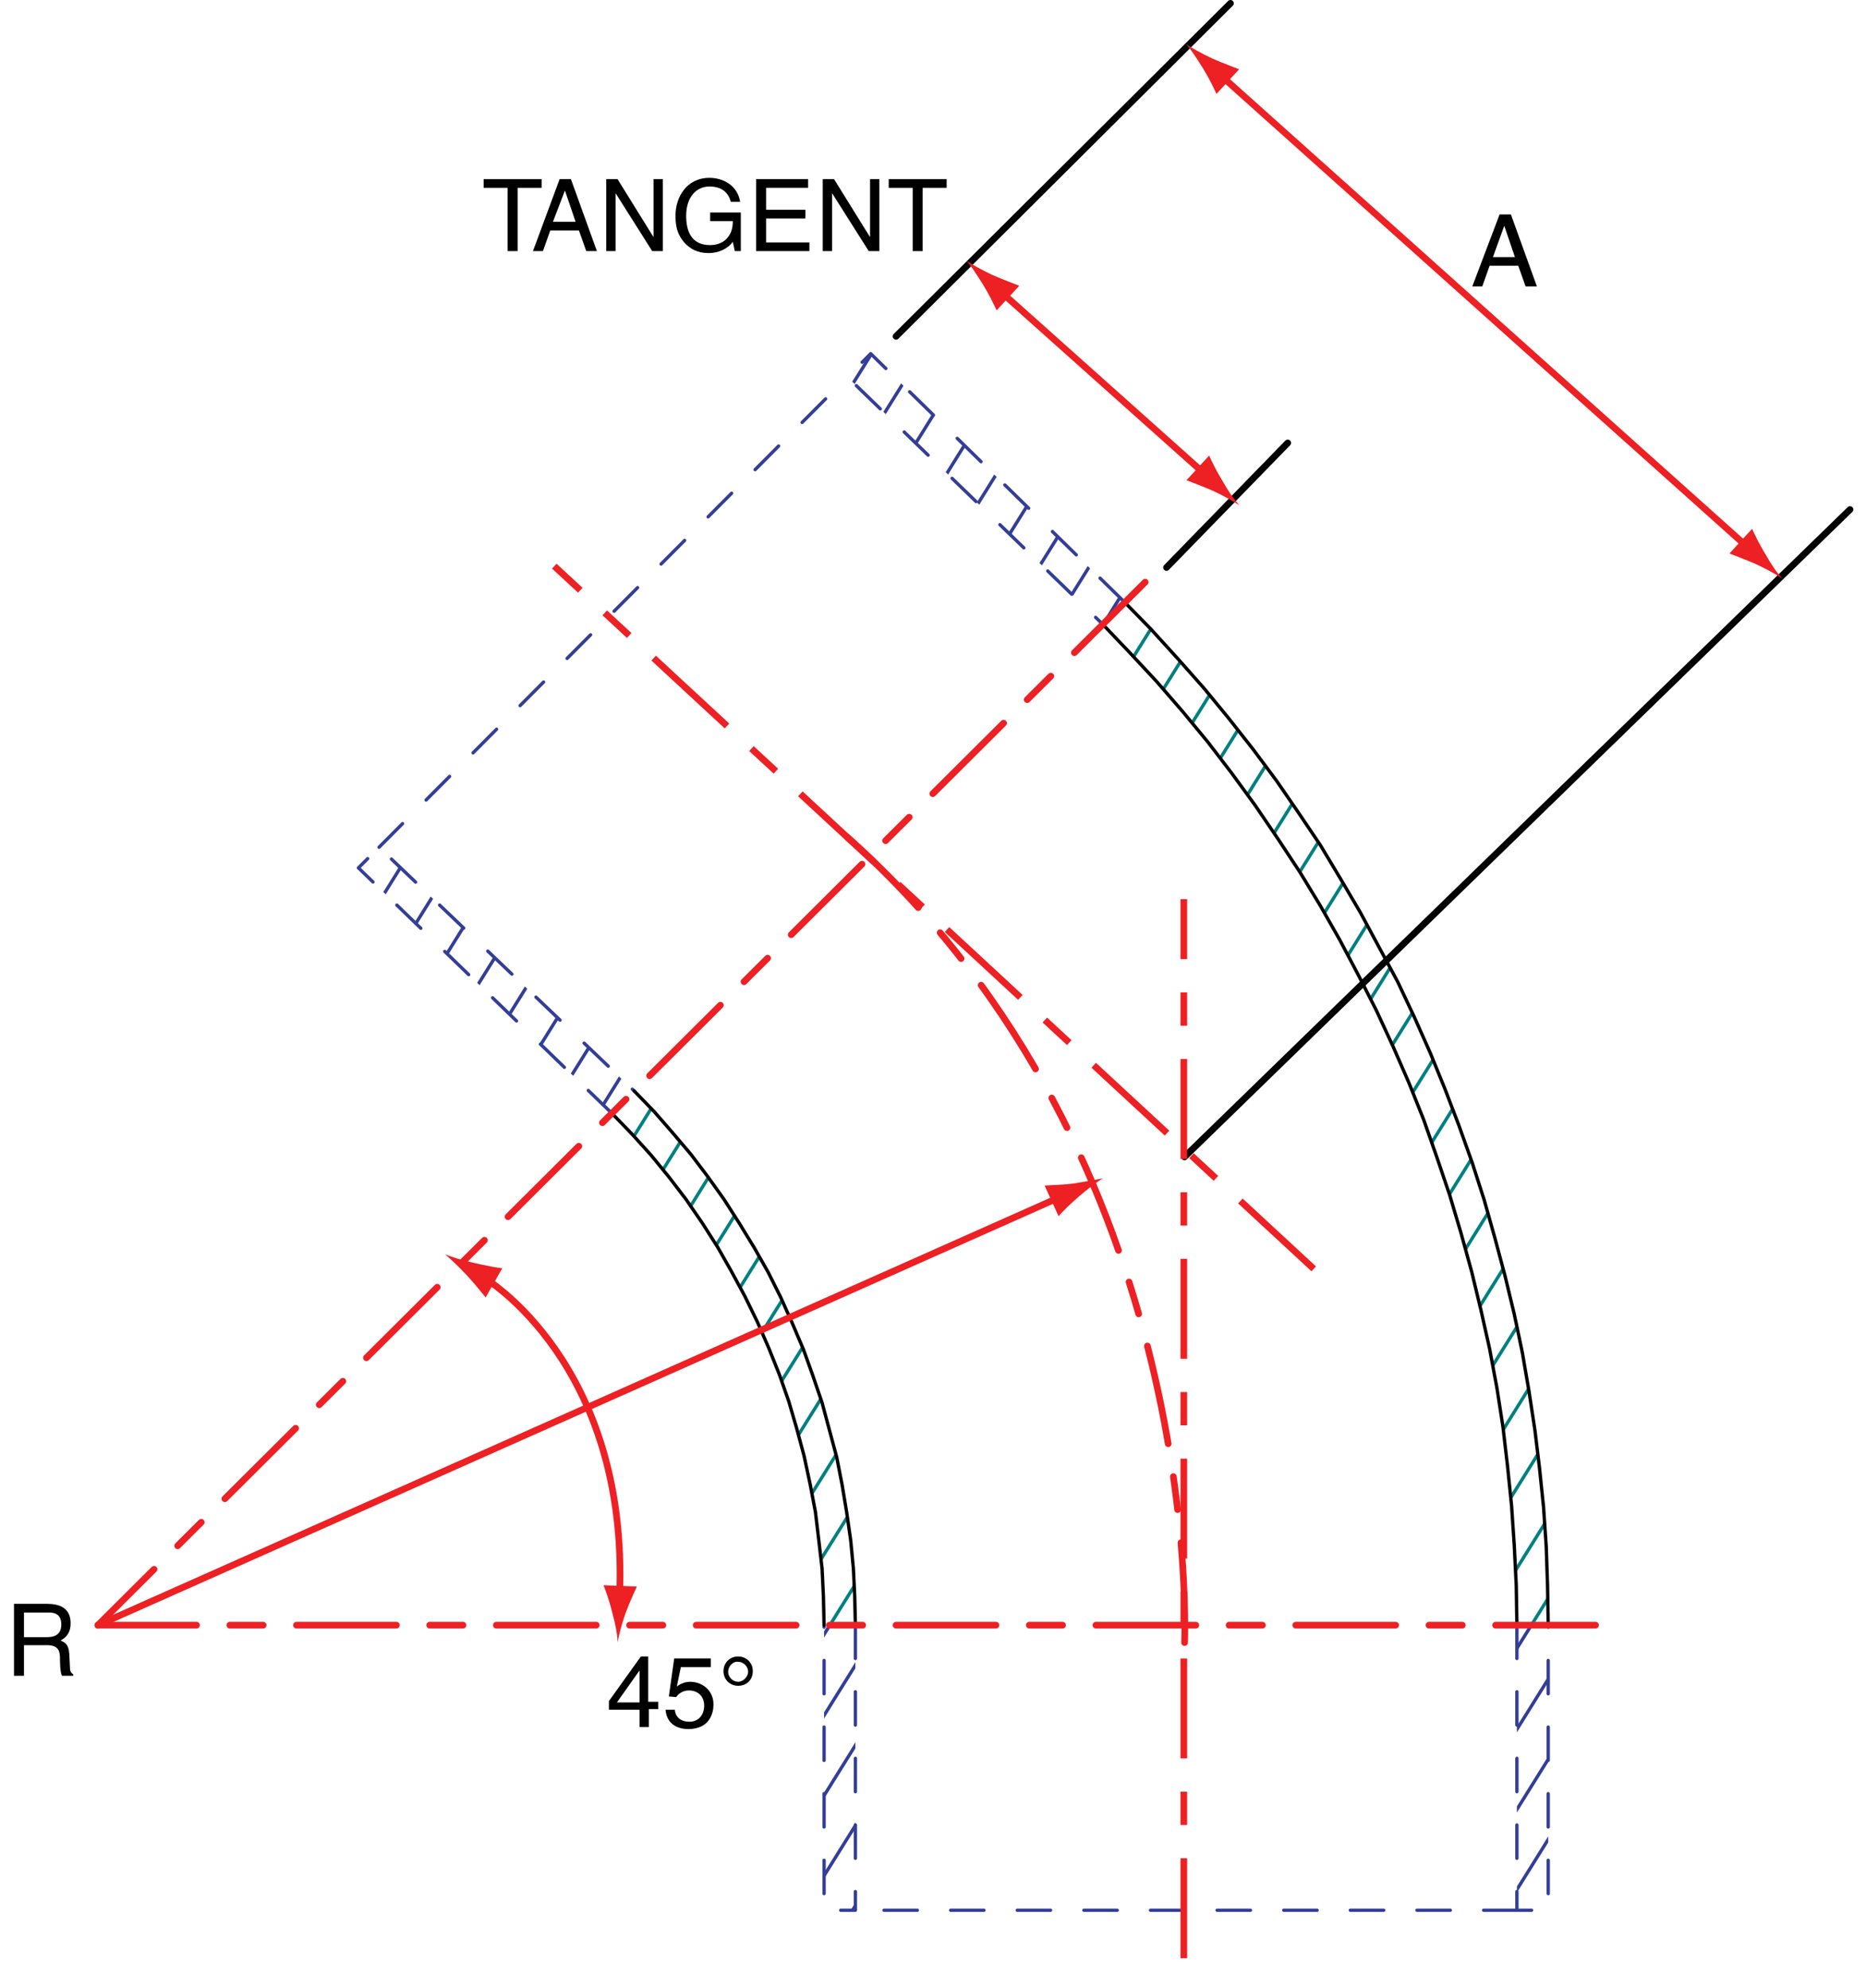 <svg xmlns="http://www.w3.org/2000/svg" xmlns:xlink="http://www.w3.org/1999/xlink" x="0px" y="0px" viewBox="0 0 280.1 298.5" xml:space="preserve"><g id="Layer_1">			<line fill="none" stroke="#333E96" stroke-width="0.5" stroke-linecap="round" stroke-linejoin="round" stroke-miterlimit="10" stroke-dasharray="5,5,5,5" x1="56.9" y1="127.2" x2="127.2" y2="56.6"></line>			<line fill="none" stroke="#333E96" stroke-width="0.5" stroke-linecap="round" stroke-linejoin="round" stroke-miterlimit="10" stroke-dasharray="5,5,5,5" x1="227.7" y1="286.8" x2="128.4" y2="286.8"></line>	<g>		<defs>			<polygon id="SVGID_1_" points="168.7,90.3 130.7,53.1 127.2,56.6 165.4,93.6    "></polygon>		</defs>		<clipPath id="SVGID_00000142882803309493223980000010872069946140412832_">			<use xlink:href="#SVGID_1_"></use>		</clipPath>		<g clip-path="url(#SVGID_00000142882803309493223980000010872069946140412832_)">							<line fill="none" stroke="#333E96" stroke-width="0.5" stroke-linecap="round" stroke-linejoin="round" stroke-miterlimit="10" x1="-52.2" y1="298.3" x2="109.9" y2="38.4"></line>							<line fill="none" stroke="#333E96" stroke-width="0.5" stroke-linecap="round" stroke-linejoin="round" stroke-miterlimit="10" x1="-44.7" y1="298.3" x2="117.4" y2="38.4"></line>							<line fill="none" stroke="#333E96" stroke-width="0.5" stroke-linecap="round" stroke-linejoin="round" stroke-miterlimit="10" x1="-37.1" y1="298.3" x2="124.9" y2="38.4"></line>							<line fill="none" stroke="#333E96" stroke-width="0.5" stroke-linecap="round" stroke-linejoin="round" stroke-miterlimit="10" x1="-29.6" y1="298.3" x2="132.4" y2="38.4"></line>							<line fill="none" stroke="#333E96" stroke-width="0.5" stroke-linecap="round" stroke-linejoin="round" stroke-miterlimit="10" x1="-22.1" y1="298.3" x2="140" y2="38.4"></line>							<line fill="none" stroke="#333E96" stroke-width="0.5" stroke-linecap="round" stroke-linejoin="round" stroke-miterlimit="10" x1="-14.6" y1="298.3" x2="147.5" y2="38.4"></line>							<line fill="none" stroke="#333E96" stroke-width="0.5" stroke-linecap="round" stroke-linejoin="round" stroke-miterlimit="10" x1="-7" y1="298.3" x2="155" y2="38.4"></line>							<line fill="none" stroke="#333E96" stroke-width="0.5" stroke-linecap="round" stroke-linejoin="round" stroke-miterlimit="10" x1="0.5" y1="298.3" x2="162.5" y2="38.4"></line>							<line fill="none" stroke="#333E96" stroke-width="0.5" stroke-linecap="round" stroke-linejoin="round" stroke-miterlimit="10" x1="8" y1="298.3" x2="170" y2="38.4"></line>							<line fill="none" stroke="#333E96" stroke-width="0.5" stroke-linecap="round" stroke-linejoin="round" stroke-miterlimit="10" x1="15.5" y1="298.3" x2="177.6" y2="38.4"></line>							<line fill="none" stroke="#333E96" stroke-width="0.5" stroke-linecap="round" stroke-linejoin="round" stroke-miterlimit="10" x1="23" y1="298.3" x2="185.1" y2="38.4"></line>							<line fill="none" stroke="#333E96" stroke-width="0.5" stroke-linecap="round" stroke-linejoin="round" stroke-miterlimit="10" x1="30.6" y1="298.3" x2="192.6" y2="38.4"></line>							<line fill="none" stroke="#333E96" stroke-width="0.5" stroke-linecap="round" stroke-linejoin="round" stroke-miterlimit="10" x1="38.1" y1="298.3" x2="200.1" y2="38.4"></line>							<line fill="none" stroke="#333E96" stroke-width="0.5" stroke-linecap="round" stroke-linejoin="round" stroke-miterlimit="10" x1="45.6" y1="298.3" x2="207.7" y2="38.4"></line>							<line fill="none" stroke="#333E96" stroke-width="0.5" stroke-linecap="round" stroke-linejoin="round" stroke-miterlimit="10" x1="53.1" y1="298.3" x2="215.2" y2="38.4"></line>							<line fill="none" stroke="#333E96" stroke-width="0.5" stroke-linecap="round" stroke-linejoin="round" stroke-miterlimit="10" x1="60.6" y1="298.3" x2="222.7" y2="38.4"></line>							<line fill="none" stroke="#333E96" stroke-width="0.5" stroke-linecap="round" stroke-linejoin="round" stroke-miterlimit="10" x1="68.2" y1="298.3" x2="230.2" y2="38.4"></line>							<line fill="none" stroke="#333E96" stroke-width="0.5" stroke-linecap="round" stroke-linejoin="round" stroke-miterlimit="10" x1="75.7" y1="298.3" x2="237.7" y2="38.4"></line>							<line fill="none" stroke="#333E96" stroke-width="0.5" stroke-linecap="round" stroke-linejoin="round" stroke-miterlimit="10" x1="83.2" y1="298.3" x2="245.3" y2="38.4"></line>							<line fill="none" stroke="#333E96" stroke-width="0.5" stroke-linecap="round" stroke-linejoin="round" stroke-miterlimit="10" x1="90.7" y1="298.3" x2="252.8" y2="38.4"></line>							<line fill="none" stroke="#333E96" stroke-width="0.5" stroke-linecap="round" stroke-linejoin="round" stroke-miterlimit="10" x1="98.3" y1="298.3" x2="260.3" y2="38.4"></line>							<line fill="none" stroke="#333E96" stroke-width="0.5" stroke-linecap="round" stroke-linejoin="round" stroke-miterlimit="10" x1="105.8" y1="298.3" x2="267.8" y2="38.4"></line>							<line fill="none" stroke="#333E96" stroke-width="0.5" stroke-linecap="round" stroke-linejoin="round" stroke-miterlimit="10" x1="113.3" y1="298.3" x2="275.3" y2="38.4"></line>							<line fill="none" stroke="#333E96" stroke-width="0.5" stroke-linecap="round" stroke-linejoin="round" stroke-miterlimit="10" x1="120.8" y1="298.3" x2="282.9" y2="38.4"></line>							<line fill="none" stroke="#333E96" stroke-width="0.5" stroke-linecap="round" stroke-linejoin="round" stroke-miterlimit="10" x1="128.3" y1="298.3" x2="290.4" y2="38.4"></line>							<line fill="none" stroke="#333E96" stroke-width="0.5" stroke-linecap="round" stroke-linejoin="round" stroke-miterlimit="10" x1="135.9" y1="298.3" x2="297.9" y2="38.4"></line>							<line fill="none" stroke="#333E96" stroke-width="0.5" stroke-linecap="round" stroke-linejoin="round" stroke-miterlimit="10" x1="143.4" y1="298.3" x2="305.4" y2="38.4"></line>							<line fill="none" stroke="#333E96" stroke-width="0.5" stroke-linecap="round" stroke-linejoin="round" stroke-miterlimit="10" x1="150.9" y1="298.3" x2="313" y2="38.4"></line>							<line fill="none" stroke="#333E96" stroke-width="0.5" stroke-linecap="round" stroke-linejoin="round" stroke-miterlimit="10" x1="158.4" y1="298.3" x2="320.5" y2="38.4"></line>							<line fill="none" stroke="#333E96" stroke-width="0.5" stroke-linecap="round" stroke-linejoin="round" stroke-miterlimit="10" x1="165.9" y1="298.3" x2="328" y2="38.4"></line>							<line fill="none" stroke="#333E96" stroke-width="0.5" stroke-linecap="round" stroke-linejoin="round" stroke-miterlimit="10" x1="173.5" y1="298.3" x2="335.5" y2="38.4"></line>							<line fill="none" stroke="#333E96" stroke-width="0.5" stroke-linecap="round" stroke-linejoin="round" stroke-miterlimit="10" x1="181" y1="298.3" x2="343" y2="38.4"></line>							<line fill="none" stroke="#333E96" stroke-width="0.5" stroke-linecap="round" stroke-linejoin="round" stroke-miterlimit="10" x1="188.5" y1="298.3" x2="350.6" y2="38.4"></line>							<line fill="none" stroke="#333E96" stroke-width="0.5" stroke-linecap="round" stroke-linejoin="round" stroke-miterlimit="10" x1="196" y1="298.3" x2="358.1" y2="38.4"></line>							<line fill="none" stroke="#333E96" stroke-width="0.5" stroke-linecap="round" stroke-linejoin="round" stroke-miterlimit="10" x1="203.6" y1="298.3" x2="365.6" y2="38.4"></line>							<line fill="none" stroke="#333E96" stroke-width="0.5" stroke-linecap="round" stroke-linejoin="round" stroke-miterlimit="10" x1="211.1" y1="298.3" x2="373.1" y2="38.4"></line>							<line fill="none" stroke="#333E96" stroke-width="0.5" stroke-linecap="round" stroke-linejoin="round" stroke-miterlimit="10" x1="218.6" y1="298.3" x2="380.6" y2="38.4"></line>		</g>	</g>	<g>		<defs>			<rect id="SVGID_00000047748909409713354730000007829402726810576768_" x="227.7" y="244" width="4.7" height="42.8"></rect>		</defs>		<clipPath id="SVGID_00000170253750633777728950000010030988554139604913_">			<use xlink:href="#SVGID_00000047748909409713354730000007829402726810576768_"></use>		</clipPath>		<g clip-path="url(#SVGID_00000170253750633777728950000010030988554139604913_)">							<line fill="none" stroke="#333E96" stroke-width="0.5" stroke-linecap="round" stroke-linejoin="round" stroke-miterlimit="10" x1="-52.2" y1="298.3" x2="109.9" y2="38.4"></line>							<line fill="none" stroke="#333E96" stroke-width="0.5" stroke-linecap="round" stroke-linejoin="round" stroke-miterlimit="10" x1="-44.7" y1="298.3" x2="117.4" y2="38.4"></line>							<line fill="none" stroke="#333E96" stroke-width="0.5" stroke-linecap="round" stroke-linejoin="round" stroke-miterlimit="10" x1="-37.1" y1="298.3" x2="124.9" y2="38.4"></line>							<line fill="none" stroke="#333E96" stroke-width="0.5" stroke-linecap="round" stroke-linejoin="round" stroke-miterlimit="10" x1="-29.6" y1="298.3" x2="132.4" y2="38.4"></line>							<line fill="none" stroke="#333E96" stroke-width="0.5" stroke-linecap="round" stroke-linejoin="round" stroke-miterlimit="10" x1="-22.1" y1="298.3" x2="140" y2="38.4"></line>							<line fill="none" stroke="#333E96" stroke-width="0.5" stroke-linecap="round" stroke-linejoin="round" stroke-miterlimit="10" x1="-14.6" y1="298.3" x2="147.5" y2="38.4"></line>							<line fill="none" stroke="#333E96" stroke-width="0.5" stroke-linecap="round" stroke-linejoin="round" stroke-miterlimit="10" x1="-7" y1="298.3" x2="155" y2="38.4"></line>							<line fill="none" stroke="#333E96" stroke-width="0.5" stroke-linecap="round" stroke-linejoin="round" stroke-miterlimit="10" x1="0.5" y1="298.3" x2="162.5" y2="38.4"></line>							<line fill="none" stroke="#333E96" stroke-width="0.5" stroke-linecap="round" stroke-linejoin="round" stroke-miterlimit="10" x1="8" y1="298.3" x2="170" y2="38.4"></line>							<line fill="none" stroke="#333E96" stroke-width="0.5" stroke-linecap="round" stroke-linejoin="round" stroke-miterlimit="10" x1="15.5" y1="298.3" x2="177.6" y2="38.4"></line>							<line fill="none" stroke="#333E96" stroke-width="0.5" stroke-linecap="round" stroke-linejoin="round" stroke-miterlimit="10" x1="23" y1="298.3" x2="185.1" y2="38.4"></line>							<line fill="none" stroke="#333E96" stroke-width="0.5" stroke-linecap="round" stroke-linejoin="round" stroke-miterlimit="10" x1="30.6" y1="298.3" x2="192.6" y2="38.4"></line>							<line fill="none" stroke="#333E96" stroke-width="0.5" stroke-linecap="round" stroke-linejoin="round" stroke-miterlimit="10" x1="38.1" y1="298.3" x2="200.1" y2="38.4"></line>							<line fill="none" stroke="#333E96" stroke-width="0.5" stroke-linecap="round" stroke-linejoin="round" stroke-miterlimit="10" x1="45.6" y1="298.3" x2="207.7" y2="38.4"></line>							<line fill="none" stroke="#333E96" stroke-width="0.5" stroke-linecap="round" stroke-linejoin="round" stroke-miterlimit="10" x1="53.1" y1="298.3" x2="215.2" y2="38.4"></line>							<line fill="none" stroke="#333E96" stroke-width="0.5" stroke-linecap="round" stroke-linejoin="round" stroke-miterlimit="10" x1="60.6" y1="298.3" x2="222.7" y2="38.4"></line>							<line fill="none" stroke="#333E96" stroke-width="0.5" stroke-linecap="round" stroke-linejoin="round" stroke-miterlimit="10" x1="68.2" y1="298.3" x2="230.2" y2="38.4"></line>							<line fill="none" stroke="#333E96" stroke-width="0.5" stroke-linecap="round" stroke-linejoin="round" stroke-miterlimit="10" x1="75.7" y1="298.3" x2="237.7" y2="38.4"></line>							<line fill="none" stroke="#333E96" stroke-width="0.5" stroke-linecap="round" stroke-linejoin="round" stroke-miterlimit="10" x1="83.2" y1="298.3" x2="245.3" y2="38.4"></line>							<line fill="none" stroke="#333E96" stroke-width="0.5" stroke-linecap="round" stroke-linejoin="round" stroke-miterlimit="10" x1="90.7" y1="298.3" x2="252.8" y2="38.4"></line>							<line fill="none" stroke="#333E96" stroke-width="0.5" stroke-linecap="round" stroke-linejoin="round" stroke-miterlimit="10" x1="98.3" y1="298.3" x2="260.3" y2="38.4"></line>							<line fill="none" stroke="#333E96" stroke-width="0.5" stroke-linecap="round" stroke-linejoin="round" stroke-miterlimit="10" x1="105.8" y1="298.3" x2="267.8" y2="38.4"></line>							<line fill="none" stroke="#333E96" stroke-width="0.5" stroke-linecap="round" stroke-linejoin="round" stroke-miterlimit="10" x1="113.3" y1="298.3" x2="275.3" y2="38.4"></line>							<line fill="none" stroke="#333E96" stroke-width="0.5" stroke-linecap="round" stroke-linejoin="round" stroke-miterlimit="10" x1="120.8" y1="298.3" x2="282.9" y2="38.4"></line>							<line fill="none" stroke="#333E96" stroke-width="0.5" stroke-linecap="round" stroke-linejoin="round" stroke-miterlimit="10" x1="128.3" y1="298.3" x2="290.4" y2="38.4"></line>							<line fill="none" stroke="#333E96" stroke-width="0.5" stroke-linecap="round" stroke-linejoin="round" stroke-miterlimit="10" x1="135.9" y1="298.3" x2="297.9" y2="38.4"></line>							<line fill="none" stroke="#333E96" stroke-width="0.5" stroke-linecap="round" stroke-linejoin="round" stroke-miterlimit="10" x1="143.4" y1="298.3" x2="305.4" y2="38.4"></line>							<line fill="none" stroke="#333E96" stroke-width="0.5" stroke-linecap="round" stroke-linejoin="round" stroke-miterlimit="10" x1="150.9" y1="298.3" x2="313" y2="38.4"></line>							<line fill="none" stroke="#333E96" stroke-width="0.5" stroke-linecap="round" stroke-linejoin="round" stroke-miterlimit="10" x1="158.4" y1="298.3" x2="320.5" y2="38.4"></line>							<line fill="none" stroke="#333E96" stroke-width="0.5" stroke-linecap="round" stroke-linejoin="round" stroke-miterlimit="10" x1="165.9" y1="298.3" x2="328" y2="38.4"></line>							<line fill="none" stroke="#333E96" stroke-width="0.5" stroke-linecap="round" stroke-linejoin="round" stroke-miterlimit="10" x1="173.5" y1="298.3" x2="335.5" y2="38.4"></line>							<line fill="none" stroke="#333E96" stroke-width="0.5" stroke-linecap="round" stroke-linejoin="round" stroke-miterlimit="10" x1="181" y1="298.3" x2="343" y2="38.4"></line>							<line fill="none" stroke="#333E96" stroke-width="0.5" stroke-linecap="round" stroke-linejoin="round" stroke-miterlimit="10" x1="188.5" y1="298.3" x2="350.6" y2="38.4"></line>							<line fill="none" stroke="#333E96" stroke-width="0.5" stroke-linecap="round" stroke-linejoin="round" stroke-miterlimit="10" x1="196" y1="298.3" x2="358.1" y2="38.4"></line>							<line fill="none" stroke="#333E96" stroke-width="0.5" stroke-linecap="round" stroke-linejoin="round" stroke-miterlimit="10" x1="203.6" y1="298.3" x2="365.6" y2="38.4"></line>							<line fill="none" stroke="#333E96" stroke-width="0.5" stroke-linecap="round" stroke-linejoin="round" stroke-miterlimit="10" x1="211.1" y1="298.3" x2="373.1" y2="38.4"></line>							<line fill="none" stroke="#333E96" stroke-width="0.5" stroke-linecap="round" stroke-linejoin="round" stroke-miterlimit="10" x1="218.6" y1="298.3" x2="380.6" y2="38.4"></line>		</g>	</g>	<g>		<defs>			<polygon id="SVGID_00000065765692989320270720000013918084012978730173_" points="91.9,167.2 53.8,130.3 56.9,127.2 95.2,163.8        "></polygon>		</defs>		<clipPath id="SVGID_00000146493859135344904070000006075549232876676542_">			<use xlink:href="#SVGID_00000065765692989320270720000013918084012978730173_"></use>		</clipPath>		<g clip-path="url(#SVGID_00000146493859135344904070000006075549232876676542_)">							<line fill="none" stroke="#333E96" stroke-width="0.5" stroke-linecap="round" stroke-linejoin="round" stroke-miterlimit="10" x1="-52.2" y1="298.3" x2="109.9" y2="38.4"></line>							<line fill="none" stroke="#333E96" stroke-width="0.5" stroke-linecap="round" stroke-linejoin="round" stroke-miterlimit="10" x1="-44.7" y1="298.3" x2="117.4" y2="38.4"></line>							<line fill="none" stroke="#333E96" stroke-width="0.5" stroke-linecap="round" stroke-linejoin="round" stroke-miterlimit="10" x1="-37.1" y1="298.3" x2="124.9" y2="38.4"></line>							<line fill="none" stroke="#333E96" stroke-width="0.5" stroke-linecap="round" stroke-linejoin="round" stroke-miterlimit="10" x1="-29.6" y1="298.3" x2="132.4" y2="38.4"></line>							<line fill="none" stroke="#333E96" stroke-width="0.5" stroke-linecap="round" stroke-linejoin="round" stroke-miterlimit="10" x1="-22.1" y1="298.3" x2="140" y2="38.4"></line>							<line fill="none" stroke="#333E96" stroke-width="0.5" stroke-linecap="round" stroke-linejoin="round" stroke-miterlimit="10" x1="-14.6" y1="298.3" x2="147.5" y2="38.4"></line>							<line fill="none" stroke="#333E96" stroke-width="0.5" stroke-linecap="round" stroke-linejoin="round" stroke-miterlimit="10" x1="-7" y1="298.3" x2="155" y2="38.4"></line>							<line fill="none" stroke="#333E96" stroke-width="0.5" stroke-linecap="round" stroke-linejoin="round" stroke-miterlimit="10" x1="0.5" y1="298.3" x2="162.5" y2="38.4"></line>							<line fill="none" stroke="#333E96" stroke-width="0.5" stroke-linecap="round" stroke-linejoin="round" stroke-miterlimit="10" x1="8" y1="298.3" x2="170" y2="38.4"></line>							<line fill="none" stroke="#333E96" stroke-width="0.5" stroke-linecap="round" stroke-linejoin="round" stroke-miterlimit="10" x1="15.5" y1="298.3" x2="177.6" y2="38.4"></line>							<line fill="none" stroke="#333E96" stroke-width="0.5" stroke-linecap="round" stroke-linejoin="round" stroke-miterlimit="10" x1="23" y1="298.3" x2="185.1" y2="38.4"></line>							<line fill="none" stroke="#333E96" stroke-width="0.5" stroke-linecap="round" stroke-linejoin="round" stroke-miterlimit="10" x1="30.6" y1="298.3" x2="192.6" y2="38.4"></line>							<line fill="none" stroke="#333E96" stroke-width="0.5" stroke-linecap="round" stroke-linejoin="round" stroke-miterlimit="10" x1="38.1" y1="298.3" x2="200.1" y2="38.4"></line>							<line fill="none" stroke="#333E96" stroke-width="0.5" stroke-linecap="round" stroke-linejoin="round" stroke-miterlimit="10" x1="45.6" y1="298.3" x2="207.7" y2="38.4"></line>							<line fill="none" stroke="#333E96" stroke-width="0.5" stroke-linecap="round" stroke-linejoin="round" stroke-miterlimit="10" x1="53.1" y1="298.3" x2="215.2" y2="38.4"></line>							<line fill="none" stroke="#333E96" stroke-width="0.5" stroke-linecap="round" stroke-linejoin="round" stroke-miterlimit="10" x1="60.6" y1="298.3" x2="222.7" y2="38.4"></line>							<line fill="none" stroke="#333E96" stroke-width="0.5" stroke-linecap="round" stroke-linejoin="round" stroke-miterlimit="10" x1="68.2" y1="298.3" x2="230.2" y2="38.4"></line>							<line fill="none" stroke="#333E96" stroke-width="0.5" stroke-linecap="round" stroke-linejoin="round" stroke-miterlimit="10" x1="75.7" y1="298.3" x2="237.7" y2="38.4"></line>							<line fill="none" stroke="#333E96" stroke-width="0.5" stroke-linecap="round" stroke-linejoin="round" stroke-miterlimit="10" x1="83.2" y1="298.3" x2="245.3" y2="38.4"></line>							<line fill="none" stroke="#333E96" stroke-width="0.5" stroke-linecap="round" stroke-linejoin="round" stroke-miterlimit="10" x1="90.7" y1="298.3" x2="252.8" y2="38.4"></line>							<line fill="none" stroke="#333E96" stroke-width="0.5" stroke-linecap="round" stroke-linejoin="round" stroke-miterlimit="10" x1="98.3" y1="298.3" x2="260.3" y2="38.4"></line>							<line fill="none" stroke="#333E96" stroke-width="0.5" stroke-linecap="round" stroke-linejoin="round" stroke-miterlimit="10" x1="105.8" y1="298.3" x2="267.8" y2="38.4"></line>							<line fill="none" stroke="#333E96" stroke-width="0.5" stroke-linecap="round" stroke-linejoin="round" stroke-miterlimit="10" x1="113.3" y1="298.3" x2="275.3" y2="38.4"></line>							<line fill="none" stroke="#333E96" stroke-width="0.5" stroke-linecap="round" stroke-linejoin="round" stroke-miterlimit="10" x1="120.8" y1="298.3" x2="282.9" y2="38.4"></line>							<line fill="none" stroke="#333E96" stroke-width="0.5" stroke-linecap="round" stroke-linejoin="round" stroke-miterlimit="10" x1="128.3" y1="298.3" x2="290.4" y2="38.4"></line>							<line fill="none" stroke="#333E96" stroke-width="0.5" stroke-linecap="round" stroke-linejoin="round" stroke-miterlimit="10" x1="135.9" y1="298.3" x2="297.9" y2="38.4"></line>							<line fill="none" stroke="#333E96" stroke-width="0.5" stroke-linecap="round" stroke-linejoin="round" stroke-miterlimit="10" x1="143.4" y1="298.3" x2="305.4" y2="38.4"></line>							<line fill="none" stroke="#333E96" stroke-width="0.5" stroke-linecap="round" stroke-linejoin="round" stroke-miterlimit="10" x1="150.9" y1="298.3" x2="313" y2="38.4"></line>							<line fill="none" stroke="#333E96" stroke-width="0.5" stroke-linecap="round" stroke-linejoin="round" stroke-miterlimit="10" x1="158.4" y1="298.3" x2="320.5" y2="38.4"></line>							<line fill="none" stroke="#333E96" stroke-width="0.5" stroke-linecap="round" stroke-linejoin="round" stroke-miterlimit="10" x1="165.9" y1="298.3" x2="328" y2="38.4"></line>							<line fill="none" stroke="#333E96" stroke-width="0.5" stroke-linecap="round" stroke-linejoin="round" stroke-miterlimit="10" x1="173.5" y1="298.3" x2="335.5" y2="38.4"></line>							<line fill="none" stroke="#333E96" stroke-width="0.5" stroke-linecap="round" stroke-linejoin="round" stroke-miterlimit="10" x1="181" y1="298.3" x2="343" y2="38.4"></line>							<line fill="none" stroke="#333E96" stroke-width="0.5" stroke-linecap="round" stroke-linejoin="round" stroke-miterlimit="10" x1="188.5" y1="298.3" x2="350.6" y2="38.4"></line>							<line fill="none" stroke="#333E96" stroke-width="0.5" stroke-linecap="round" stroke-linejoin="round" stroke-miterlimit="10" x1="196" y1="298.3" x2="358.1" y2="38.4"></line>							<line fill="none" stroke="#333E96" stroke-width="0.5" stroke-linecap="round" stroke-linejoin="round" stroke-miterlimit="10" x1="203.6" y1="298.3" x2="365.6" y2="38.4"></line>							<line fill="none" stroke="#333E96" stroke-width="0.5" stroke-linecap="round" stroke-linejoin="round" stroke-miterlimit="10" x1="211.1" y1="298.3" x2="373.1" y2="38.4"></line>							<line fill="none" stroke="#333E96" stroke-width="0.5" stroke-linecap="round" stroke-linejoin="round" stroke-miterlimit="10" x1="218.6" y1="298.3" x2="380.6" y2="38.4"></line>		</g>	</g>	<g>		<defs>			<rect id="SVGID_00000001646934107542496360000000918241051203795337_" x="123.7" y="244" width="4.7" height="42.8"></rect>		</defs>		<clipPath id="SVGID_00000007420088859869471280000006396082428633015462_">			<use xlink:href="#SVGID_00000001646934107542496360000000918241051203795337_"></use>		</clipPath>		<g clip-path="url(#SVGID_00000007420088859869471280000006396082428633015462_)">							<line fill="none" stroke="#333E96" stroke-width="0.5" stroke-linecap="round" stroke-linejoin="round" stroke-miterlimit="10" x1="-52.2" y1="298.3" x2="109.9" y2="38.4"></line>							<line fill="none" stroke="#333E96" stroke-width="0.5" stroke-linecap="round" stroke-linejoin="round" stroke-miterlimit="10" x1="-44.7" y1="298.3" x2="117.4" y2="38.4"></line>							<line fill="none" stroke="#333E96" stroke-width="0.5" stroke-linecap="round" stroke-linejoin="round" stroke-miterlimit="10" x1="-37.1" y1="298.3" x2="124.9" y2="38.4"></line>							<line fill="none" stroke="#333E96" stroke-width="0.5" stroke-linecap="round" stroke-linejoin="round" stroke-miterlimit="10" x1="-29.6" y1="298.3" x2="132.4" y2="38.4"></line>							<line fill="none" stroke="#333E96" stroke-width="0.5" stroke-linecap="round" stroke-linejoin="round" stroke-miterlimit="10" x1="-22.1" y1="298.3" x2="140" y2="38.4"></line>							<line fill="none" stroke="#333E96" stroke-width="0.5" stroke-linecap="round" stroke-linejoin="round" stroke-miterlimit="10" x1="-14.6" y1="298.3" x2="147.5" y2="38.4"></line>							<line fill="none" stroke="#333E96" stroke-width="0.5" stroke-linecap="round" stroke-linejoin="round" stroke-miterlimit="10" x1="-7" y1="298.3" x2="155" y2="38.4"></line>							<line fill="none" stroke="#333E96" stroke-width="0.5" stroke-linecap="round" stroke-linejoin="round" stroke-miterlimit="10" x1="0.5" y1="298.3" x2="162.5" y2="38.4"></line>							<line fill="none" stroke="#333E96" stroke-width="0.5" stroke-linecap="round" stroke-linejoin="round" stroke-miterlimit="10" x1="8" y1="298.3" x2="170" y2="38.4"></line>							<line fill="none" stroke="#333E96" stroke-width="0.5" stroke-linecap="round" stroke-linejoin="round" stroke-miterlimit="10" x1="15.5" y1="298.3" x2="177.6" y2="38.4"></line>							<line fill="none" stroke="#333E96" stroke-width="0.5" stroke-linecap="round" stroke-linejoin="round" stroke-miterlimit="10" x1="23" y1="298.3" x2="185.1" y2="38.4"></line>							<line fill="none" stroke="#333E96" stroke-width="0.5" stroke-linecap="round" stroke-linejoin="round" stroke-miterlimit="10" x1="30.6" y1="298.3" x2="192.6" y2="38.4"></line>							<line fill="none" stroke="#333E96" stroke-width="0.5" stroke-linecap="round" stroke-linejoin="round" stroke-miterlimit="10" x1="38.1" y1="298.3" x2="200.1" y2="38.4"></line>							<line fill="none" stroke="#333E96" stroke-width="0.5" stroke-linecap="round" stroke-linejoin="round" stroke-miterlimit="10" x1="45.6" y1="298.3" x2="207.7" y2="38.4"></line>							<line fill="none" stroke="#333E96" stroke-width="0.5" stroke-linecap="round" stroke-linejoin="round" stroke-miterlimit="10" x1="53.1" y1="298.3" x2="215.2" y2="38.4"></line>							<line fill="none" stroke="#333E96" stroke-width="0.5" stroke-linecap="round" stroke-linejoin="round" stroke-miterlimit="10" x1="60.6" y1="298.3" x2="222.7" y2="38.4"></line>							<line fill="none" stroke="#333E96" stroke-width="0.5" stroke-linecap="round" stroke-linejoin="round" stroke-miterlimit="10" x1="68.2" y1="298.3" x2="230.2" y2="38.4"></line>							<line fill="none" stroke="#333E96" stroke-width="0.5" stroke-linecap="round" stroke-linejoin="round" stroke-miterlimit="10" x1="75.7" y1="298.3" x2="237.7" y2="38.4"></line>							<line fill="none" stroke="#333E96" stroke-width="0.5" stroke-linecap="round" stroke-linejoin="round" stroke-miterlimit="10" x1="83.2" y1="298.3" x2="245.3" y2="38.4"></line>							<line fill="none" stroke="#333E96" stroke-width="0.5" stroke-linecap="round" stroke-linejoin="round" stroke-miterlimit="10" x1="90.7" y1="298.3" x2="252.8" y2="38.4"></line>							<line fill="none" stroke="#333E96" stroke-width="0.5" stroke-linecap="round" stroke-linejoin="round" stroke-miterlimit="10" x1="98.3" y1="298.3" x2="260.3" y2="38.4"></line>							<line fill="none" stroke="#333E96" stroke-width="0.5" stroke-linecap="round" stroke-linejoin="round" stroke-miterlimit="10" x1="105.8" y1="298.3" x2="267.8" y2="38.4"></line>							<line fill="none" stroke="#333E96" stroke-width="0.5" stroke-linecap="round" stroke-linejoin="round" stroke-miterlimit="10" x1="113.3" y1="298.3" x2="275.3" y2="38.4"></line>							<line fill="none" stroke="#333E96" stroke-width="0.5" stroke-linecap="round" stroke-linejoin="round" stroke-miterlimit="10" x1="120.8" y1="298.3" x2="282.9" y2="38.4"></line>							<line fill="none" stroke="#333E96" stroke-width="0.5" stroke-linecap="round" stroke-linejoin="round" stroke-miterlimit="10" x1="128.3" y1="298.3" x2="290.4" y2="38.4"></line>							<line fill="none" stroke="#333E96" stroke-width="0.5" stroke-linecap="round" stroke-linejoin="round" stroke-miterlimit="10" x1="135.9" y1="298.3" x2="297.9" y2="38.4"></line>							<line fill="none" stroke="#333E96" stroke-width="0.5" stroke-linecap="round" stroke-linejoin="round" stroke-miterlimit="10" x1="143.4" y1="298.3" x2="305.4" y2="38.4"></line>							<line fill="none" stroke="#333E96" stroke-width="0.5" stroke-linecap="round" stroke-linejoin="round" stroke-miterlimit="10" x1="150.9" y1="298.3" x2="313" y2="38.4"></line>							<line fill="none" stroke="#333E96" stroke-width="0.5" stroke-linecap="round" stroke-linejoin="round" stroke-miterlimit="10" x1="158.4" y1="298.3" x2="320.5" y2="38.4"></line>							<line fill="none" stroke="#333E96" stroke-width="0.5" stroke-linecap="round" stroke-linejoin="round" stroke-miterlimit="10" x1="165.9" y1="298.3" x2="328" y2="38.4"></line>							<line fill="none" stroke="#333E96" stroke-width="0.5" stroke-linecap="round" stroke-linejoin="round" stroke-miterlimit="10" x1="173.5" y1="298.3" x2="335.5" y2="38.4"></line>							<line fill="none" stroke="#333E96" stroke-width="0.5" stroke-linecap="round" stroke-linejoin="round" stroke-miterlimit="10" x1="181" y1="298.3" x2="343" y2="38.4"></line>							<line fill="none" stroke="#333E96" stroke-width="0.5" stroke-linecap="round" stroke-linejoin="round" stroke-miterlimit="10" x1="188.5" y1="298.3" x2="350.6" y2="38.4"></line>							<line fill="none" stroke="#333E96" stroke-width="0.5" stroke-linecap="round" stroke-linejoin="round" stroke-miterlimit="10" x1="196" y1="298.3" x2="358.1" y2="38.4"></line>							<line fill="none" stroke="#333E96" stroke-width="0.5" stroke-linecap="round" stroke-linejoin="round" stroke-miterlimit="10" x1="203.6" y1="298.3" x2="365.6" y2="38.4"></line>							<line fill="none" stroke="#333E96" stroke-width="0.5" stroke-linecap="round" stroke-linejoin="round" stroke-miterlimit="10" x1="211.1" y1="298.3" x2="373.1" y2="38.4"></line>							<line fill="none" stroke="#333E96" stroke-width="0.5" stroke-linecap="round" stroke-linejoin="round" stroke-miterlimit="10" x1="218.6" y1="298.3" x2="380.6" y2="38.4"></line>		</g>	</g>	<g>		<defs>			<polygon id="SVGID_00000152960430681430664460000007146514493760494526_" points="165.4,93.6 169.5,97.9 173.6,102.3     177.5,106.8 181.3,111.4 184.9,116.1 188.4,120.9 191.8,125.9 195.1,130.9 198.2,136 201.1,141.1 203.9,146.4 206.6,151.7     209.1,157.1 211.5,162.6 213.7,168.1 215.7,173.8 217.6,179.4 219.3,185.1 220.9,190.9 222.3,196.7 223.6,202.5 224.7,208.4     225.6,214.2 226.3,220.2 226.9,226.1 227.3,232 227.6,238 227.7,244 232.4,244 232.3,238.1 232.1,232.2 231.7,226.3 231.1,220.5     230.4,214.7 229.5,208.8 228.5,203 227.3,197.3 225.9,191.5 224.4,185.9 222.8,180.2 221,174.6 219,169 216.9,163.5 214.7,158.1     212.3,152.7 209.8,147.4 207,142.2 204.2,137 201.2,131.9 198.2,126.9 194.9,122 191.6,117.2 188.1,112.5 184.4,107.8     180.7,103.3 176.8,98.9 172.8,94.5 168.7,90.3    "></polygon>		</defs>		<clipPath id="SVGID_00000114785264542939955760000014458479301504857771_">			<use xlink:href="#SVGID_00000152960430681430664460000007146514493760494526_"></use>		</clipPath>		<g clip-path="url(#SVGID_00000114785264542939955760000014458479301504857771_)">							<line fill="none" stroke="#008080" stroke-width="0.5" stroke-linecap="round" stroke-linejoin="round" stroke-miterlimit="10" x1="-52.2" y1="298.3" x2="109.9" y2="38.4"></line>							<line fill="none" stroke="#008080" stroke-width="0.5" stroke-linecap="round" stroke-linejoin="round" stroke-miterlimit="10" x1="-44.7" y1="298.3" x2="117.4" y2="38.4"></line>							<line fill="none" stroke="#008080" stroke-width="0.5" stroke-linecap="round" stroke-linejoin="round" stroke-miterlimit="10" x1="-37.1" y1="298.3" x2="124.9" y2="38.4"></line>							<line fill="none" stroke="#008080" stroke-width="0.5" stroke-linecap="round" stroke-linejoin="round" stroke-miterlimit="10" x1="-29.6" y1="298.3" x2="132.4" y2="38.4"></line>							<line fill="none" stroke="#008080" stroke-width="0.5" stroke-linecap="round" stroke-linejoin="round" stroke-miterlimit="10" x1="-22.1" y1="298.3" x2="140" y2="38.4"></line>							<line fill="none" stroke="#008080" stroke-width="0.5" stroke-linecap="round" stroke-linejoin="round" stroke-miterlimit="10" x1="-14.6" y1="298.3" x2="147.5" y2="38.4"></line>							<line fill="none" stroke="#008080" stroke-width="0.5" stroke-linecap="round" stroke-linejoin="round" stroke-miterlimit="10" x1="-7" y1="298.3" x2="155" y2="38.4"></line>							<line fill="none" stroke="#008080" stroke-width="0.5" stroke-linecap="round" stroke-linejoin="round" stroke-miterlimit="10" x1="0.5" y1="298.3" x2="162.5" y2="38.4"></line>							<line fill="none" stroke="#008080" stroke-width="0.5" stroke-linecap="round" stroke-linejoin="round" stroke-miterlimit="10" x1="8" y1="298.3" x2="170" y2="38.4"></line>							<line fill="none" stroke="#008080" stroke-width="0.5" stroke-linecap="round" stroke-linejoin="round" stroke-miterlimit="10" x1="15.5" y1="298.3" x2="177.6" y2="38.4"></line>							<line fill="none" stroke="#008080" stroke-width="0.5" stroke-linecap="round" stroke-linejoin="round" stroke-miterlimit="10" x1="23" y1="298.3" x2="185.1" y2="38.4"></line>							<line fill="none" stroke="#008080" stroke-width="0.5" stroke-linecap="round" stroke-linejoin="round" stroke-miterlimit="10" x1="30.6" y1="298.3" x2="192.6" y2="38.4"></line>							<line fill="none" stroke="#008080" stroke-width="0.5" stroke-linecap="round" stroke-linejoin="round" stroke-miterlimit="10" x1="38.1" y1="298.3" x2="200.1" y2="38.4"></line>							<line fill="none" stroke="#008080" stroke-width="0.5" stroke-linecap="round" stroke-linejoin="round" stroke-miterlimit="10" x1="45.6" y1="298.3" x2="207.7" y2="38.4"></line>							<line fill="none" stroke="#008080" stroke-width="0.5" stroke-linecap="round" stroke-linejoin="round" stroke-miterlimit="10" x1="53.1" y1="298.3" x2="215.2" y2="38.4"></line>							<line fill="none" stroke="#008080" stroke-width="0.5" stroke-linecap="round" stroke-linejoin="round" stroke-miterlimit="10" x1="60.6" y1="298.3" x2="222.7" y2="38.4"></line>							<line fill="none" stroke="#008080" stroke-width="0.5" stroke-linecap="round" stroke-linejoin="round" stroke-miterlimit="10" x1="68.2" y1="298.3" x2="230.2" y2="38.4"></line>							<line fill="none" stroke="#008080" stroke-width="0.5" stroke-linecap="round" stroke-linejoin="round" stroke-miterlimit="10" x1="75.7" y1="298.3" x2="237.7" y2="38.4"></line>							<line fill="none" stroke="#008080" stroke-width="0.5" stroke-linecap="round" stroke-linejoin="round" stroke-miterlimit="10" x1="83.2" y1="298.3" x2="245.3" y2="38.4"></line>							<line fill="none" stroke="#008080" stroke-width="0.5" stroke-linecap="round" stroke-linejoin="round" stroke-miterlimit="10" x1="90.7" y1="298.3" x2="252.8" y2="38.4"></line>							<line fill="none" stroke="#008080" stroke-width="0.5" stroke-linecap="round" stroke-linejoin="round" stroke-miterlimit="10" x1="98.3" y1="298.3" x2="260.3" y2="38.4"></line>							<line fill="none" stroke="#008080" stroke-width="0.5" stroke-linecap="round" stroke-linejoin="round" stroke-miterlimit="10" x1="105.8" y1="298.3" x2="267.8" y2="38.4"></line>							<line fill="none" stroke="#008080" stroke-width="0.5" stroke-linecap="round" stroke-linejoin="round" stroke-miterlimit="10" x1="113.3" y1="298.3" x2="275.3" y2="38.4"></line>							<line fill="none" stroke="#008080" stroke-width="0.5" stroke-linecap="round" stroke-linejoin="round" stroke-miterlimit="10" x1="120.8" y1="298.3" x2="282.9" y2="38.4"></line>							<line fill="none" stroke="#008080" stroke-width="0.5" stroke-linecap="round" stroke-linejoin="round" stroke-miterlimit="10" x1="128.3" y1="298.3" x2="290.4" y2="38.4"></line>							<line fill="none" stroke="#008080" stroke-width="0.5" stroke-linecap="round" stroke-linejoin="round" stroke-miterlimit="10" x1="135.9" y1="298.3" x2="297.9" y2="38.4"></line>							<line fill="none" stroke="#008080" stroke-width="0.5" stroke-linecap="round" stroke-linejoin="round" stroke-miterlimit="10" x1="143.4" y1="298.3" x2="305.4" y2="38.4"></line>							<line fill="none" stroke="#008080" stroke-width="0.5" stroke-linecap="round" stroke-linejoin="round" stroke-miterlimit="10" x1="150.9" y1="298.3" x2="313" y2="38.4"></line>							<line fill="none" stroke="#008080" stroke-width="0.5" stroke-linecap="round" stroke-linejoin="round" stroke-miterlimit="10" x1="158.4" y1="298.3" x2="320.5" y2="38.4"></line>							<line fill="none" stroke="#008080" stroke-width="0.5" stroke-linecap="round" stroke-linejoin="round" stroke-miterlimit="10" x1="165.9" y1="298.3" x2="328" y2="38.4"></line>							<line fill="none" stroke="#008080" stroke-width="0.5" stroke-linecap="round" stroke-linejoin="round" stroke-miterlimit="10" x1="173.5" y1="298.3" x2="335.5" y2="38.4"></line>							<line fill="none" stroke="#008080" stroke-width="0.5" stroke-linecap="round" stroke-linejoin="round" stroke-miterlimit="10" x1="181" y1="298.3" x2="343" y2="38.4"></line>							<line fill="none" stroke="#008080" stroke-width="0.5" stroke-linecap="round" stroke-linejoin="round" stroke-miterlimit="10" x1="188.5" y1="298.3" x2="350.6" y2="38.4"></line>							<line fill="none" stroke="#008080" stroke-width="0.5" stroke-linecap="round" stroke-linejoin="round" stroke-miterlimit="10" x1="196" y1="298.3" x2="358.1" y2="38.4"></line>							<line fill="none" stroke="#008080" stroke-width="0.5" stroke-linecap="round" stroke-linejoin="round" stroke-miterlimit="10" x1="203.6" y1="298.3" x2="365.6" y2="38.4"></line>							<line fill="none" stroke="#008080" stroke-width="0.5" stroke-linecap="round" stroke-linejoin="round" stroke-miterlimit="10" x1="211.1" y1="298.3" x2="373.1" y2="38.4"></line>							<line fill="none" stroke="#008080" stroke-width="0.5" stroke-linecap="round" stroke-linejoin="round" stroke-miterlimit="10" x1="218.6" y1="298.3" x2="380.6" y2="38.4"></line>		</g>	</g>	<g>		<defs>			<polygon id="SVGID_00000138562001692248842840000000408272066007249853_" points="123.7,244 123.6,239.7 123.4,235.5     122.9,231.2 122.4,227 121.6,222.8 120.7,218.6 119.6,214.5 118.4,210.4 117,206.4 115.4,202.4 113.7,198.5 111.8,194.6     109.8,190.9 107.7,187.2 105.4,183.6 103,180.1 100.4,176.7 97.7,173.4 94.8,170.2 91.9,167.2 95.2,163.8 98.2,166.9 100.9,170     103.7,173.3 106.2,176.6 108.7,180.1 111,183.7 113.2,187.3 115.3,191 117.2,194.8 118.9,198.6 120.6,202.6 122,206.5     123.4,210.6 124.5,214.7 125.6,218.8 126.4,222.9 127.1,227.1 127.7,231.3 128.1,235.5 128.3,239.7 128.4,244    "></polygon>		</defs>		<clipPath id="SVGID_00000155126153121666550980000002212112250602410903_">			<use xlink:href="#SVGID_00000138562001692248842840000000408272066007249853_"></use>		</clipPath>		<g clip-path="url(#SVGID_00000155126153121666550980000002212112250602410903_)">							<line fill="none" stroke="#008080" stroke-width="0.5" stroke-linecap="round" stroke-linejoin="round" stroke-miterlimit="10" x1="-52.2" y1="298.3" x2="109.9" y2="38.4"></line>							<line fill="none" stroke="#008080" stroke-width="0.5" stroke-linecap="round" stroke-linejoin="round" stroke-miterlimit="10" x1="-44.7" y1="298.3" x2="117.4" y2="38.4"></line>							<line fill="none" stroke="#008080" stroke-width="0.5" stroke-linecap="round" stroke-linejoin="round" stroke-miterlimit="10" x1="-37.1" y1="298.3" x2="124.9" y2="38.4"></line>							<line fill="none" stroke="#008080" stroke-width="0.5" stroke-linecap="round" stroke-linejoin="round" stroke-miterlimit="10" x1="-29.6" y1="298.3" x2="132.4" y2="38.4"></line>							<line fill="none" stroke="#008080" stroke-width="0.5" stroke-linecap="round" stroke-linejoin="round" stroke-miterlimit="10" x1="-22.1" y1="298.3" x2="140" y2="38.4"></line>							<line fill="none" stroke="#008080" stroke-width="0.5" stroke-linecap="round" stroke-linejoin="round" stroke-miterlimit="10" x1="-14.6" y1="298.3" x2="147.5" y2="38.4"></line>							<line fill="none" stroke="#008080" stroke-width="0.5" stroke-linecap="round" stroke-linejoin="round" stroke-miterlimit="10" x1="-7" y1="298.3" x2="155" y2="38.4"></line>							<line fill="none" stroke="#008080" stroke-width="0.5" stroke-linecap="round" stroke-linejoin="round" stroke-miterlimit="10" x1="0.5" y1="298.3" x2="162.5" y2="38.4"></line>							<line fill="none" stroke="#008080" stroke-width="0.5" stroke-linecap="round" stroke-linejoin="round" stroke-miterlimit="10" x1="8" y1="298.3" x2="170" y2="38.4"></line>							<line fill="none" stroke="#008080" stroke-width="0.5" stroke-linecap="round" stroke-linejoin="round" stroke-miterlimit="10" x1="15.5" y1="298.3" x2="177.6" y2="38.4"></line>							<line fill="none" stroke="#008080" stroke-width="0.5" stroke-linecap="round" stroke-linejoin="round" stroke-miterlimit="10" x1="23" y1="298.3" x2="185.1" y2="38.4"></line>							<line fill="none" stroke="#008080" stroke-width="0.5" stroke-linecap="round" stroke-linejoin="round" stroke-miterlimit="10" x1="30.6" y1="298.3" x2="192.6" y2="38.4"></line>							<line fill="none" stroke="#008080" stroke-width="0.5" stroke-linecap="round" stroke-linejoin="round" stroke-miterlimit="10" x1="38.1" y1="298.3" x2="200.1" y2="38.4"></line>							<line fill="none" stroke="#008080" stroke-width="0.5" stroke-linecap="round" stroke-linejoin="round" stroke-miterlimit="10" x1="45.6" y1="298.3" x2="207.7" y2="38.4"></line>							<line fill="none" stroke="#008080" stroke-width="0.5" stroke-linecap="round" stroke-linejoin="round" stroke-miterlimit="10" x1="53.1" y1="298.3" x2="215.2" y2="38.4"></line>							<line fill="none" stroke="#008080" stroke-width="0.5" stroke-linecap="round" stroke-linejoin="round" stroke-miterlimit="10" x1="60.6" y1="298.3" x2="222.7" y2="38.4"></line>							<line fill="none" stroke="#008080" stroke-width="0.5" stroke-linecap="round" stroke-linejoin="round" stroke-miterlimit="10" x1="68.2" y1="298.3" x2="230.2" y2="38.4"></line>							<line fill="none" stroke="#008080" stroke-width="0.5" stroke-linecap="round" stroke-linejoin="round" stroke-miterlimit="10" x1="75.7" y1="298.3" x2="237.7" y2="38.4"></line>							<line fill="none" stroke="#008080" stroke-width="0.5" stroke-linecap="round" stroke-linejoin="round" stroke-miterlimit="10" x1="83.2" y1="298.3" x2="245.3" y2="38.4"></line>							<line fill="none" stroke="#008080" stroke-width="0.5" stroke-linecap="round" stroke-linejoin="round" stroke-miterlimit="10" x1="90.7" y1="298.3" x2="252.8" y2="38.4"></line>							<line fill="none" stroke="#008080" stroke-width="0.5" stroke-linecap="round" stroke-linejoin="round" stroke-miterlimit="10" x1="98.3" y1="298.3" x2="260.3" y2="38.4"></line>							<line fill="none" stroke="#008080" stroke-width="0.5" stroke-linecap="round" stroke-linejoin="round" stroke-miterlimit="10" x1="105.8" y1="298.3" x2="267.8" y2="38.4"></line>							<line fill="none" stroke="#008080" stroke-width="0.5" stroke-linecap="round" stroke-linejoin="round" stroke-miterlimit="10" x1="113.3" y1="298.3" x2="275.3" y2="38.4"></line>							<line fill="none" stroke="#008080" stroke-width="0.5" stroke-linecap="round" stroke-linejoin="round" stroke-miterlimit="10" x1="120.8" y1="298.3" x2="282.9" y2="38.4"></line>							<line fill="none" stroke="#008080" stroke-width="0.5" stroke-linecap="round" stroke-linejoin="round" stroke-miterlimit="10" x1="128.3" y1="298.3" x2="290.4" y2="38.4"></line>							<line fill="none" stroke="#008080" stroke-width="0.5" stroke-linecap="round" stroke-linejoin="round" stroke-miterlimit="10" x1="135.9" y1="298.3" x2="297.9" y2="38.4"></line>							<line fill="none" stroke="#008080" stroke-width="0.5" stroke-linecap="round" stroke-linejoin="round" stroke-miterlimit="10" x1="143.4" y1="298.3" x2="305.4" y2="38.4"></line>							<line fill="none" stroke="#008080" stroke-width="0.5" stroke-linecap="round" stroke-linejoin="round" stroke-miterlimit="10" x1="150.9" y1="298.3" x2="313" y2="38.4"></line>							<line fill="none" stroke="#008080" stroke-width="0.5" stroke-linecap="round" stroke-linejoin="round" stroke-miterlimit="10" x1="158.4" y1="298.3" x2="320.5" y2="38.4"></line>							<line fill="none" stroke="#008080" stroke-width="0.5" stroke-linecap="round" stroke-linejoin="round" stroke-miterlimit="10" x1="165.9" y1="298.3" x2="328" y2="38.4"></line>							<line fill="none" stroke="#008080" stroke-width="0.5" stroke-linecap="round" stroke-linejoin="round" stroke-miterlimit="10" x1="173.5" y1="298.3" x2="335.5" y2="38.4"></line>							<line fill="none" stroke="#008080" stroke-width="0.5" stroke-linecap="round" stroke-linejoin="round" stroke-miterlimit="10" x1="181" y1="298.3" x2="343" y2="38.4"></line>							<line fill="none" stroke="#008080" stroke-width="0.5" stroke-linecap="round" stroke-linejoin="round" stroke-miterlimit="10" x1="188.5" y1="298.3" x2="350.6" y2="38.4"></line>							<line fill="none" stroke="#008080" stroke-width="0.5" stroke-linecap="round" stroke-linejoin="round" stroke-miterlimit="10" x1="196" y1="298.3" x2="358.1" y2="38.4"></line>							<line fill="none" stroke="#008080" stroke-width="0.5" stroke-linecap="round" stroke-linejoin="round" stroke-miterlimit="10" x1="203.6" y1="298.3" x2="365.6" y2="38.4"></line>							<line fill="none" stroke="#008080" stroke-width="0.5" stroke-linecap="round" stroke-linejoin="round" stroke-miterlimit="10" x1="211.1" y1="298.3" x2="373.1" y2="38.4"></line>							<line fill="none" stroke="#008080" stroke-width="0.5" stroke-linecap="round" stroke-linejoin="round" stroke-miterlimit="10" x1="218.6" y1="298.3" x2="380.6" y2="38.4"></line>		</g>	</g>			<polyline fill="none" stroke="#333E96" stroke-width="0.5" stroke-linecap="round" stroke-linejoin="round" stroke-miterlimit="10" stroke-dasharray="5,5,5,5" points="  168.7,90.3 130.7,53.1 127.2,56.6 165.4,93.6  "></polyline>			<polyline fill="none" stroke="#333E96" stroke-width="0.5" stroke-linecap="round" stroke-linejoin="round" stroke-miterlimit="10" stroke-dasharray="5,5,5,5" points="  227.7,244 227.7,286.8 232.4,286.8 232.4,244  "></polyline>			<polyline fill="none" stroke="#333E96" stroke-width="0.5" stroke-linecap="round" stroke-linejoin="round" stroke-miterlimit="10" stroke-dasharray="5,5,5,5" points="  91.9,167.2 53.8,130.3 56.9,127.2 95.2,163.8  "></polyline>			<polyline fill="none" stroke="#333E96" stroke-width="0.5" stroke-linecap="round" stroke-linejoin="round" stroke-miterlimit="10" stroke-dasharray="5,5,5,5" points="  128.4,244 128.4,286.8 123.7,286.8 123.7,244  "></polyline>			<polyline fill="none" stroke="#000000" stroke-width="0.5" stroke-linecap="round" stroke-linejoin="round" stroke-miterlimit="10" points="  165.4,93.6 169.5,97.9 173.6,102.3 177.5,106.8 181.3,111.4 184.9,116.1 188.4,120.9 191.8,125.9 195.1,130.9 198.2,136   201.1,141.1 203.9,146.4 206.6,151.7 209.1,157.1 211.5,162.6 213.7,168.1 215.7,173.8 217.6,179.4 219.3,185.1 220.9,190.9   222.3,196.7 223.6,202.5 224.7,208.4 225.6,214.2 226.3,220.2 226.9,226.1 227.3,232 227.6,238 227.7,244  "></polyline>			<polyline fill="none" stroke="#000000" stroke-width="0.5" stroke-linecap="round" stroke-linejoin="round" stroke-miterlimit="10" points="  232.4,244 232.3,238.1 232.1,232.2 231.7,226.3 231.1,220.5 230.4,214.7 229.5,208.8 228.5,203 227.3,197.3 225.9,191.5   224.4,185.9 222.8,180.2 221,174.6 219,169 216.9,163.5 214.7,158.1 212.3,152.7 209.8,147.4 207,142.2 204.2,137 201.2,131.9   198.2,126.9 194.9,122 191.6,117.2 188.1,112.5 184.4,107.8 180.7,103.3 176.8,98.9 172.8,94.5 168.7,90.3  "></polyline>			<polyline fill="none" stroke="#000000" stroke-width="0.5" stroke-linecap="round" stroke-linejoin="round" stroke-miterlimit="10" points="  123.7,244 123.6,239.7 123.4,235.5 122.9,231.2 122.4,227 121.6,222.8 120.7,218.6 119.6,214.5 118.4,210.4 117,206.4 115.4,202.4   113.7,198.5 111.8,194.6 109.8,190.9 107.7,187.2 105.4,183.6 103,180.1 100.4,176.7 97.7,173.4 94.8,170.2 91.9,167.2  "></polyline>			<polyline fill="none" stroke="#000000" stroke-width="0.5" stroke-linecap="round" stroke-linejoin="round" stroke-miterlimit="10" points="  95.2,163.8 98.2,166.9 100.9,170 103.7,173.3 106.2,176.6 108.7,180.1 111,183.7 113.2,187.3 115.3,191 117.2,194.8 118.9,198.6   120.6,202.6 122,206.5 123.4,210.6 124.5,214.7 125.6,218.8 126.4,222.9 127.1,227.1 127.7,231.3 128.1,235.5 128.3,239.7   128.4,244  "></polyline></g><g id="Layer_2">	<g>					<line fill="none" stroke="#ED2024" stroke-linecap="round" stroke-linejoin="round" stroke-miterlimit="10" x1="159.4" y1="179.6" x2="14.7" y2="244"></line>		<path fill="#ED2024" d="M161.1,177.7c-1.7,0.2-2.9,0.2-4.3,0.3l2.1,4.6c0.3-0.4,1.8-1.9,3.1-3c1.4-1.2,2.7-2.2,3.6-2.7   C164.6,177.1,163,177.4,161.1,177.7z"></path>	</g>			<line fill="none" stroke="#ED2024" stroke-linecap="round" stroke-linejoin="round" stroke-miterlimit="10" stroke-dasharray="15,5,5,5" x1="239.5" y1="244" x2="14.7" y2="244"></line>			<line fill="none" stroke="#ED2024" stroke-linecap="round" stroke-linejoin="round" stroke-miterlimit="10" stroke-dasharray="15,5,5,5" x1="171.9" y1="87.4" x2="14.7" y2="244"></line>			<line fill="none" stroke="#000000" stroke-linecap="round" stroke-linejoin="round" stroke-miterlimit="10" x1="193.3" y1="66.5" x2="175.1" y2="85.2"></line>			<line fill="none" stroke="#000000" stroke-linecap="round" stroke-linejoin="round" stroke-miterlimit="10" x1="184.7" y1="0.5" x2="134.5" y2="50.5"></line>			<line fill="none" stroke="#000000" stroke-linecap="round" stroke-linejoin="round" stroke-miterlimit="10" x1="277.7" y1="76.5" x2="177.8" y2="173.7"></line>	<g>		<path fill="none" stroke="#ED2024" d="M72.6,191.8c0,0,21.9,12.8,20.4,48"></path>		<path fill="#ED2024" d="M93.9,242.2c0.6-1.6,1.1-2.7,1.7-4l-5-0.2c0.2,0.5,0.9,2.4,1.3,4.1c0.5,1.8,0.8,3.4,0.8,4.5   C92.9,245.5,93.3,243.9,93.9,242.2z"></path>		<path fill="#ED2024" d="M70.1,191.5c1.2,1.3,1.9,2.2,2.8,3.3l2.5-4.4c-0.5,0-2.6-0.4-4.3-0.8c-1.8-0.4-3.4-0.9-4.3-1.3   C67.6,189,68.8,190.1,70.1,191.5z"></path>	</g>	<g>		<path d="M97.4,256.7v2.6H96v-2.6h-4.6v-1.3l4.8-6.7h1.1v6.8h1.5v1.1H97.4z M92.6,255.6H96v-4.8h0L92.6,255.6z"></path>		<path d="M101.6,253.2c0.4-0.3,1.1-0.7,2-0.7c1.7,0,3.5,1.2,3.5,3.4c0,1.2-0.5,3.7-3.8,3.7c-1.4,0-3.2-0.6-3.4-2.9h1.4   c0.1,1.2,1,1.8,2.2,1.8c1.4,0,2.2-1.1,2.2-2.4c0-1.5-1-2.3-2.3-2.3c-0.8,0-1.5,0.4-1.9,1l-1.1-0.1l0.8-5.7h5.5v1.3h-4.5   L101.6,253.2z"></path>		<path d="M110.8,253.1c-1.2,0-2.2-0.9-2.2-2.2c0-1.2,0.9-2.2,2.2-2.2c1.2,0,2.2,0.9,2.2,2.2C113,252.2,112.1,253.1,110.8,253.1z    M109.3,251c0,0.8,0.7,1.5,1.5,1.5c0.8,0,1.5-0.8,1.5-1.5c0-0.8-0.7-1.5-1.5-1.5C110,249.4,109.3,250.2,109.3,251z"></path>	</g>	<g>		<path d="M3.6,251.6H2.1v-10.8h5c1.8,0,3.5,0.6,3.5,2.9c0,1.6-0.8,2.2-1.5,2.6c0.6,0.3,1.2,0.5,1.3,2l0.1,2c0,0.6,0.1,0.8,0.5,1.1   v0.2H9.3C9,251,9,249.3,9,248.9c0-0.9-0.2-1.9-1.9-1.9H3.6V251.6z M3.6,245.8h3.4c1.1,0,2.2-0.3,2.2-1.9c0-1.7-1.2-1.8-1.9-1.8   H3.6V245.8z"></path>	</g>	<g>		<path d="M223.6,39.9l-1.1,3.1H221l4.1-10.8h1.7l3.9,10.8H229l-1.1-3.1H223.6z M227.4,38.6l-1.6-4.7h0l-1.7,4.7H227.4z"></path>	</g>	<g>		<path d="M72.6,26.9h8.7v1.3h-3.6v9.5h-1.5v-9.5h-3.6V26.9z"></path>		<path d="M82.6,34.6l-1.1,3.1H80l4-10.8h1.7l3.9,10.8H88l-1.1-3.1H82.6z M86.4,33.3l-1.6-4.7h0L83,33.3H86.4z"></path>		<path d="M98.1,26.9h1.4v10.8h-1.6L92.4,29h0v8.7h-1.4V26.9h1.7l5.4,8.7h0V26.9z"></path>		<path d="M106.5,31.9h4.7v5.8h-0.9l-0.3-1.4c-0.7,1-2.1,1.7-3.6,1.7c-1.8,0-2.7-0.7-3.3-1.2c-1.7-1.6-1.7-3.4-1.7-4.5   c0-2.6,1.6-5.6,5.1-5.6c2,0,4.2,1.1,4.6,3.6h-1.4c-0.5-1.9-2-2.3-3.2-2.3c-1.9,0-3.5,1.5-3.5,4.4c0,2.2,0.7,4.4,3.6,4.4   c0.5,0,1.4-0.1,2.2-0.7c0.9-0.8,1.2-1.7,1.2-2.9h-3.4V31.9z"></path>		<path d="M121.5,37.7h-8V26.9h7.8v1.3H115v3.3h5.9v1.3H115v3.6h6.5V37.7z"></path>		<path d="M130.6,26.9h1.4v10.8h-1.6l-5.5-8.7h0v8.7h-1.4V26.9h1.7l5.4,8.7h0V26.9z"></path>		<path d="M133.4,26.9h8.7v1.3h-3.6v9.5H137v-9.5h-3.6V26.9z"></path>	</g>			<path fill="none" stroke="#ED2024" stroke-linecap="round" stroke-linejoin="round" stroke-miterlimit="10" stroke-dasharray="15,5,5,5" d="  M127.2,125.7c54.2,48.3,50.6,121.3,50.6,121.3"></path>	<line fill="none" stroke="#ED2024" stroke-dasharray="15,5,5,5" x1="177.7" y1="294" x2="177.7" y2="135"></line>	<line fill="none" stroke="#ED2024" stroke-dasharray="15,5,5,5" x1="197.2" y1="190.5" x2="83.2" y2="85"></line>	<g>					<line fill="none" stroke="#ED2024" stroke-linecap="round" stroke-linejoin="round" stroke-miterlimit="10" x1="150" y1="43.6" x2="181" y2="71.3"></line>		<path fill="#ED2024" d="M183.5,72.2c-0.9-1.5-1.4-2.5-2-3.8l-3.4,3.7c0.5,0.2,2.4,0.9,4,1.6c1.7,0.8,3.1,1.6,4,2.2   C185.3,75.1,184.4,73.8,183.5,72.2z"></path>		<path fill="#ED2024" d="M147.6,42.8c0.9,1.5,1.4,2.5,2,3.8l3.4-3.7c-0.5-0.2-2.4-0.9-4-1.6c-1.7-0.8-3.1-1.6-4-2.2   C145.7,39.8,146.6,41.2,147.6,42.8z"></path>	</g>	<g>					<line fill="none" stroke="#ED2024" stroke-linecap="round" stroke-linejoin="round" stroke-miterlimit="10" x1="183" y1="11.1" x2="262.5" y2="82.3"></line>		<path fill="#ED2024" d="M265,83.2c-0.9-1.5-1.4-2.5-2-3.8l-3.4,3.7c0.5,0.2,2.4,0.9,4,1.6c1.7,0.8,3.1,1.6,4,2.2   C266.8,86.1,265.9,84.8,265,83.2z"></path>		<path fill="#ED2024" d="M180.6,10.3c0.9,1.5,1.4,2.5,2,3.8l3.4-3.7c-0.5-0.2-2.4-0.9-4-1.6c-1.7-0.8-3.1-1.6-4-2.2   C178.7,7.3,179.6,8.7,180.6,10.3z"></path>	</g></g></svg>